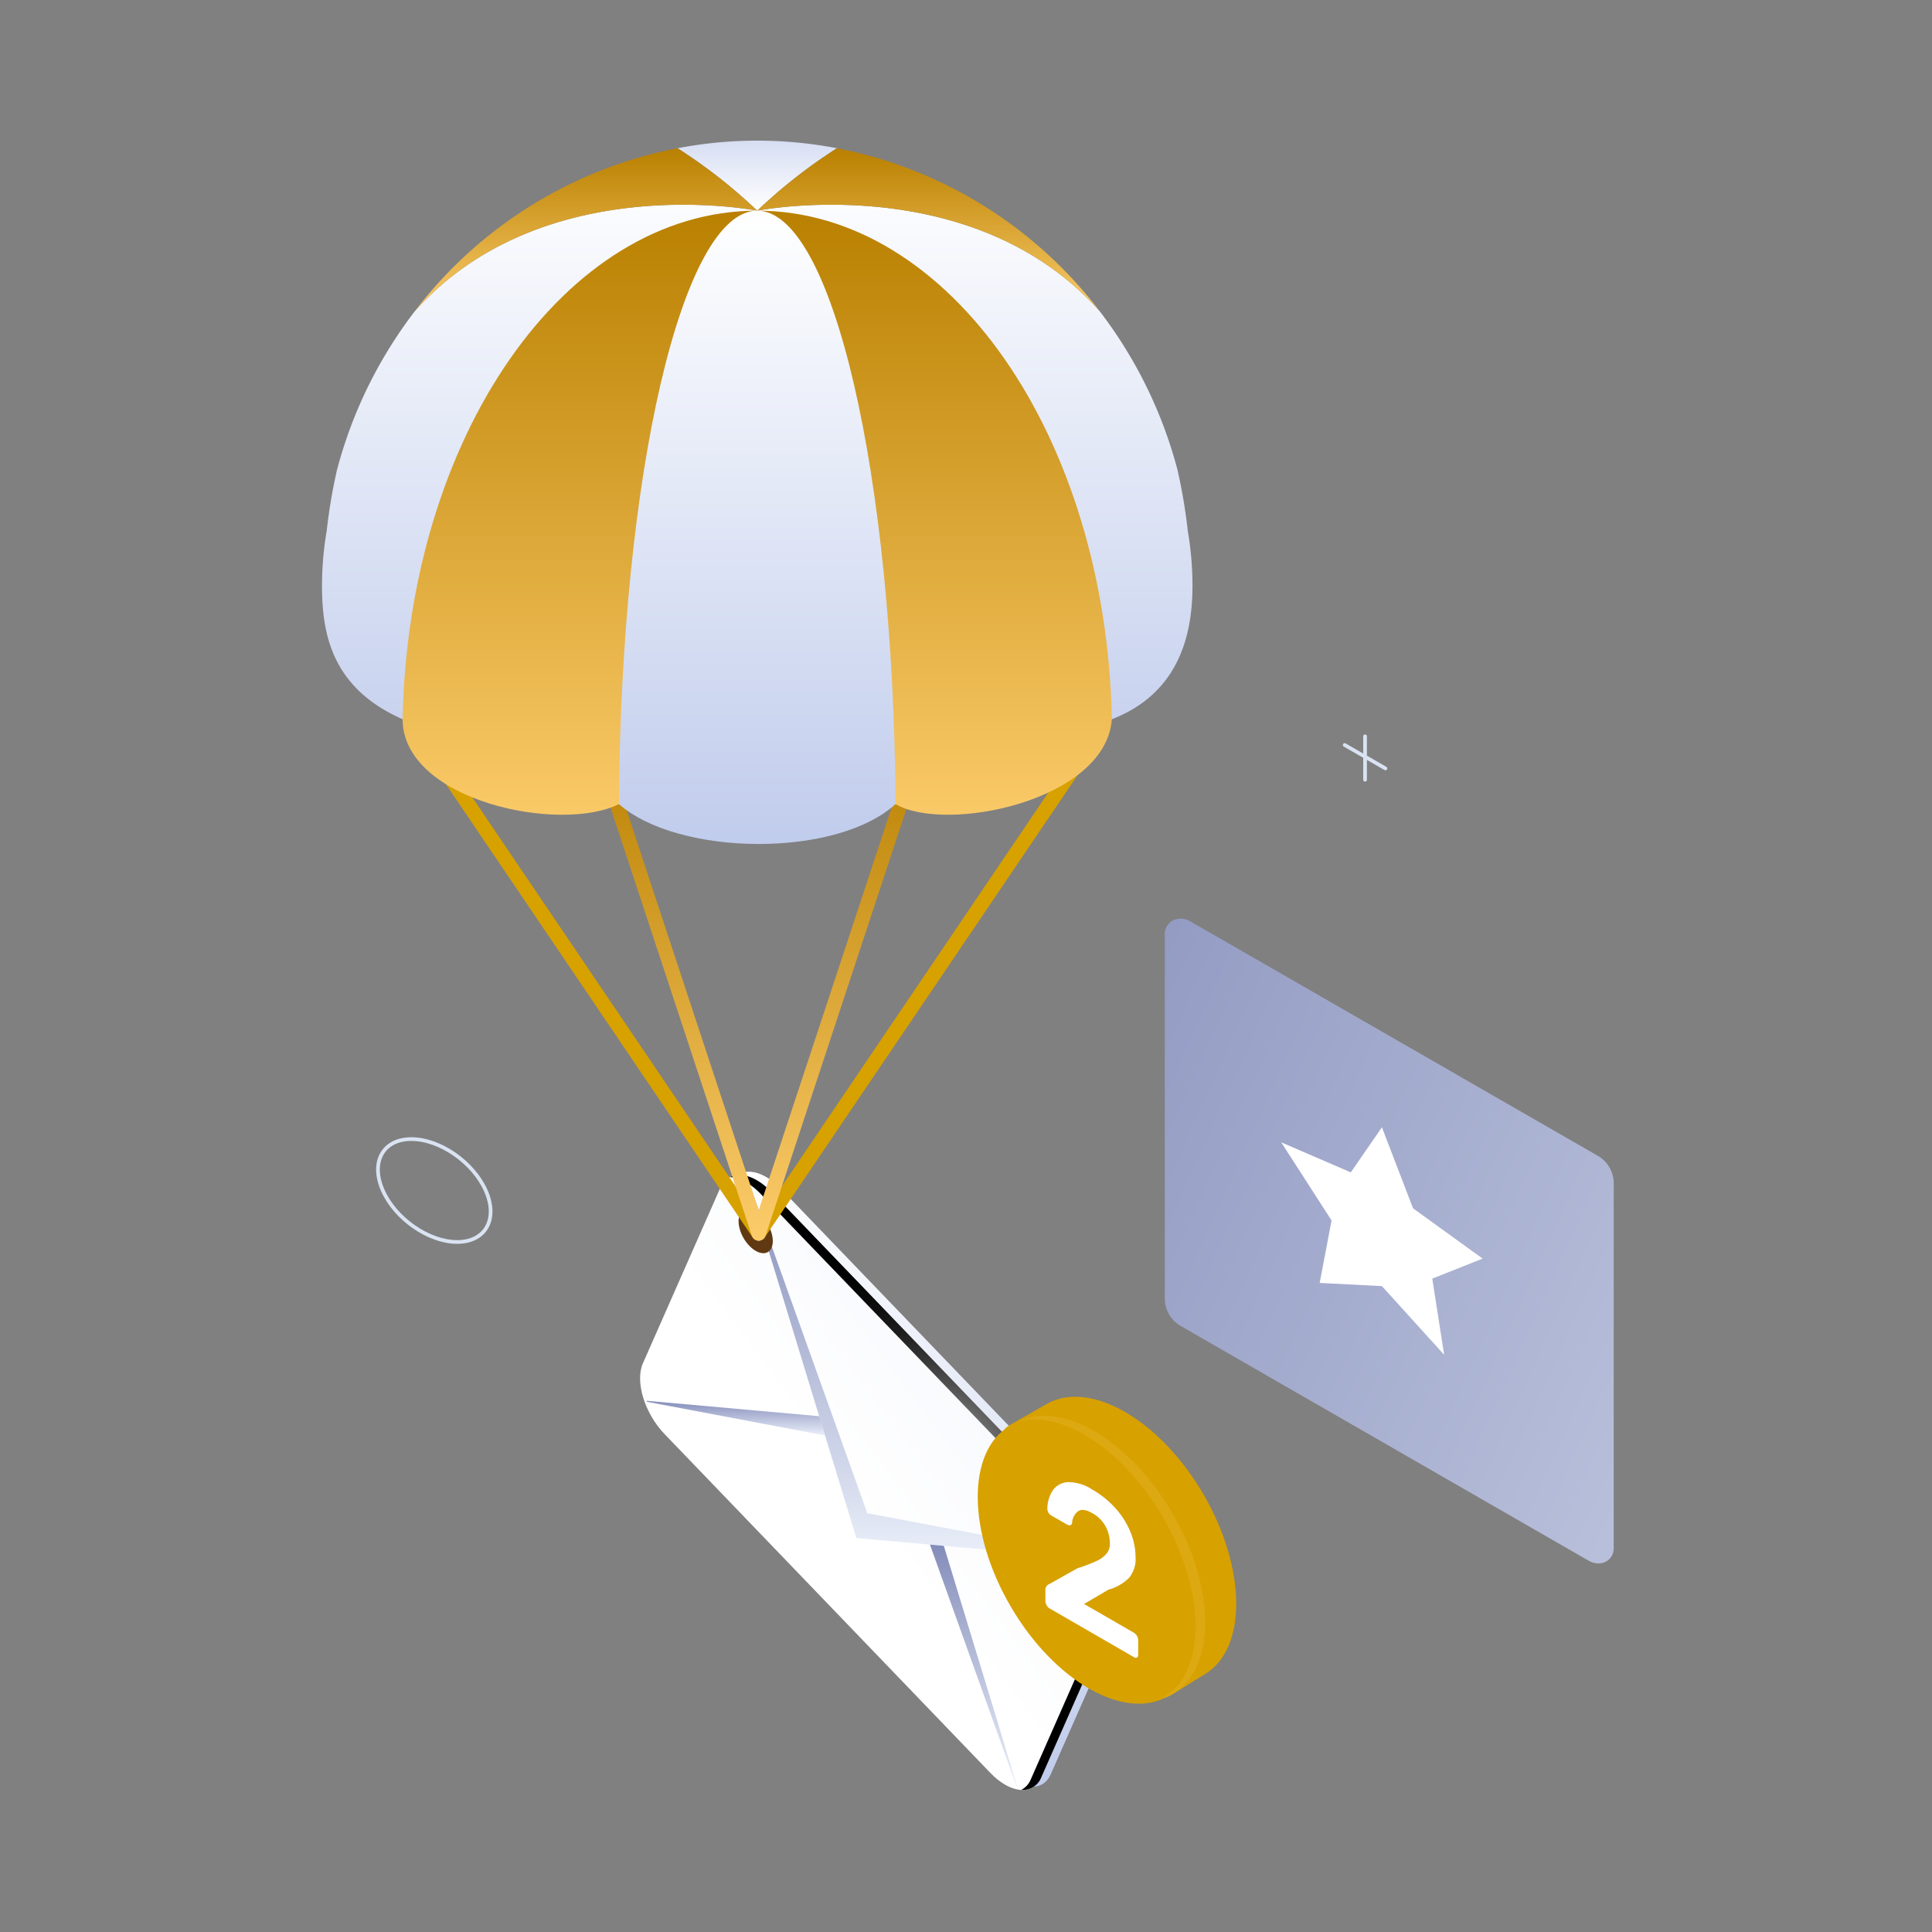<svg xmlns="http://www.w3.org/2000/svg" xmlns:xlink="http://www.w3.org/1999/xlink" width="522" height="522"  xmlns:v="https://vecta.io/nano"><rect width="100%" height="100%" fill="#808080" stroke="none"/><defs><linearGradient id="A" x1=".5" x2=".5" y2="1"><stop offset="0" stop-color="#fff"/><stop offset="1" stop-color="#bfcbec"/></linearGradient><linearGradient id="B" x1="-.583" y1="-.128" x2="2.6" y2="1.928"><stop offset="0" stop-color="#848dba"/><stop offset="1" stop-color="#ebf0fa"/></linearGradient><linearGradient id="C" x1=".598" y1=".7" x2="2.83" y2="-1.441"  xlink:href="#A"/><radialGradient id="D" cx=".5" cy=".5" r=".419" gradientTransform="translate(-0.285) scale(1.57 1)"><stop offset="0" stop-color="#fff"/><stop offset=".066" stop-color="#d8d8d8"/><stop offset=".162" stop-color="#a5a5a5"/><stop offset=".262" stop-color="#797979"/><stop offset=".366" stop-color="#545454"/><stop offset=".473" stop-color="#353535"/><stop offset=".585" stop-color="#1d1d1d"/><stop offset=".704" stop-color="#0d0d0d"/><stop offset=".835" stop-color="#030303"/><stop offset="1"/></radialGradient><linearGradient id="E" x1=".5" x2=".5" y2="1"><stop offset="0" stop-color="#848dba"/><stop offset="1" stop-color="#ebf0fa"/></linearGradient><linearGradient id="F" x1=".5" x2=".5" y2="1"><stop offset="0" stop-color="#f3f4f8"/><stop offset="0" stop-color="#b98000"/><stop offset="1" stop-color="#fccc6b"/><stop offset="1" stop-color="#fff"/></linearGradient><linearGradient id="G" x1=".414" y1="1" x2=".398" y2="-.564"  xlink:href="#A"/></defs><path d="M280.914 204.825a2.13 2.13 0 0 1-.706-.262l-42.1-24.224c-1.004-.563-1.639-1.612-1.672-2.762v-37.711c-.021-.611.311-1.18.854-1.461a1.92 1.92 0 0 1 1.811.122l42.04 24.19c1.004.563 1.639 1.612 1.672 2.762v37.775c.02.595-.303 1.149-.832 1.424a1.7 1.7 0 0 1-1.067.147z" fill="url(#A)" opacity=".19" style="mix-blend-mode:multiply"/><path d="M431.036 422.336a5.72 5.72 0 0 1-1.849-.679l-110.1-63.351a8.57 8.57 0 0 1-4.371-7.221v-98.604c-.057-1.599.815-3.087 2.237-3.82a5.03 5.03 0 0 1 4.734.322l109.936 63.254c2.625 1.475 4.286 4.217 4.376 7.226v98.782c.051 1.558-.797 3.006-2.181 3.723a4.45 4.45 0 0 1-2.782.368z" fill="url(#B)"/><path d="M373.377 304.578l8.409 21.893 18.8 13.588-13.606 5.407 3.211 20.581-16.814-18.551-16.818-.868 3.212-16.873-13.606-21.117 18.8 8.124z" fill="#fff"/><g fill="none" stroke="#dae3f2"><path d="M131.239 321.667c3.419 7.677-.037 13.9-7.714 13.9s-16.671-6.222-20.084-13.9.031-13.9 7.707-13.9 16.672 6.224 20.091 13.9z" stroke-miterlimit="10"/><g stroke-linecap="round" stroke-linejoin="round"><path d="M368.819 198.944v11.741"/><path d="M374.325 207.623l-11.012-6.336"/></g></g><path d="M299.015 412.738l-88.048-91.569c-5.4-5.625-11.547-6.173-13.725-1.23l-20.963 47.543c-2.178 4.935.439 13.5 5.836 19.115l88.052 91.577c5.4 5.617 11.547 6.165 13.725 1.23l20.956-47.543c2.181-4.944-.428-13.498-5.833-19.123z" fill="url(#A)"/><path d="M296.445 413.6l-88.044-91.577c-5.405-5.617-11.547-6.165-13.725-1.222l-20.964 47.536c-2.178 4.943.439 13.506 5.844 19.122l88.044 91.569c5.4 5.625 11.547 6.173 13.725 1.23l20.956-47.536c2.178-4.943-.431-13.505-5.836-19.122z" fill="url(#C)"/><path d="M296.446 413.6l-88.045-91.579c-3.964-4.113-8.3-5.484-11.21-3.987 2.554.118 5.546 1.637 8.351 4.559l88.045 91.577c5.405 5.617 8.022 14.179 5.844 19.122l-20.955 47.538a5.55 5.55 0 0 1-2.523 2.765c2.332.198 4.517-1.159 5.374-3.337l20.955-47.537c2.177-4.941-.431-13.5-5.836-19.121z" fill="url(#D)" style="mix-blend-mode:color-dodge"/><path d="M201.711 317.746l-.212-.047 29.878 97.852 70.238 6.283-.1-.282-67.181-12.707z" fill="url(#E)" style="mix-blend-mode:multiply"/><g style="mix-blend-mode:multiply" fill="url(#E)"><path d="M251.26 417.329l23.361 65.232.2.039-19.819-64.934z"/><path d="M221.327 382.641l-46.619-4.168.109.274 48.1 9.1z"/></g><path d="M205.777 338.56c-2.4-.368-5.061-3.314-5.938-6.58s.345-5.6 2.75-5.225 5.053 3.322 5.93 6.58-.345 5.601-2.742 5.225z" fill="#603913"/><path d="M204.986 335.211a1.96 1.96 0 0 1-1.622-.862l-91.037-134.518 3.243-2.186 89.415 132.117L294.4 197.645l3.243 2.186-91.036 134.522a1.96 1.96 0 0 1-1.621.858z" fill="#d7a100"/><path d="M204.986 335.215a1.96 1.96 0 0 1-1.857-1.347l-44.4-134.515 3.713-1.23 42.546 128.882 42.543-128.877 3.713 1.23-44.4 134.515a1.95 1.95 0 0 1-1.858 1.342z" fill="url(#F)"/><g fill="url(#A)"><path d="M322.195 158.304c-.003-4.962-.424-9.915-1.261-14.806-.616-5.556-1.547-11.072-2.789-16.522-4.079-15.51-11.2-30.054-20.948-42.788-34.524-38.824-92.6-27.262-92.6-27.262s-58.046-11.554-92.576 27.239a120.91 120.91 0 0 0-20.987 42.875 146.7 146.7 0 0 0-2.773 16.482A87.8 87.8 0 0 0 87 158.304c0 13.419 2.922 27.685 21.731 36 21.308 15.84 56.3 26.173 95.862 26.173s74.558-10.327 95.858-26.161c17.913-6.98 21.744-22.507 21.744-36.012z"/><path d="M167.226 217.255c15.965 14.038 58.542 14.712 74.743 0-.525-88.929-17.047-160.327-37.376-160.327s-36.85 71.395-37.367 160.327z"/></g><path d="M226.136 40.053a114.04 114.04 0 0 0-43.078 0 141.07 141.07 0 0 1 21.535 16.874 141.42 141.42 0 0 1 21.543-16.874z" fill="url(#G)"/><g fill="url(#F)"><path d="M204.593 56.926c-52 0-94.311 61.151-95.815 137.405.071 22.091 42.647 30.881 58.448 22.922.517-88.93 17.046-160.327 37.367-160.327z"/><path d="M204.593 56.926c20.329 0 36.85 71.4 37.376 160.327 13.537 7.959 56.8-.83 58.44-22.922-1.505-76.254-43.807-137.405-95.816-137.405z"/><path d="M112.021 84.164c34.531-38.793 92.572-27.238 92.572-27.238a141.07 141.07 0 0 0-21.535-16.874 117.11 117.11 0 0 0-71.037 44.112z"/><path d="M297.197 84.188a117.12 117.12 0 0 0-71.06-44.136 141.42 141.42 0 0 0-21.543 16.874s58.079-11.563 92.603 27.262z"/></g><g fill="#d7a100"><path d="M334.007 433.272c0 9.291-3.2 15.871-8.421 19.052l-9.063 5.617c-5.421 3.032-1.951-3.854-10.184-8.609-16.577-9.565-30.012-32.737-30.012-51.758 0-9.408-8.7-9.479-3.368-12.62l10.09-5.758c5.405-2.93 12.8-2.389 20.948 2.311 16.576 9.572 30.01 32.744 30.01 51.765z"/><ellipse cx="24.426" cy="42.308" rx="24.426" ry="42.308" transform="matrix(.863 -.505 .505 .863 251.739 397.598)"/></g><path d="M295.615 386.636c-7.944-4.583-15.158-5.2-20.525-2.515 5-1.4 11.21-.36 17.939 3.525 16.569 9.573 30 32.745 30 51.766 0 9.9-3.643 16.71-9.479 19.632 7.332-2.053 12.072-9.346 12.072-20.642.004-19.02-13.431-42.193-30.007-51.766z" fill="#efc74f" opacity=".23" style="mix-blend-mode:multiply"/><path d="M282.798 433.741c-.209-.334-.325-.718-.337-1.112v-2.836c-.119-.832.386-1.626 1.19-1.872l7.4-4.167a46.29 46.29 0 0 0 5.2-1.982 7.84 7.84 0 0 0 2.726-2 4.11 4.11 0 0 0 .9-2.687 9.66 9.66 0 0 0-1.19-4.724 9.24 9.24 0 0 0-3.6-3.549q-2.374-1.363-3.729-.541c-1.017.751-1.637 1.925-1.684 3.189-.094.384-.274.6-.548.642-.308.033-.618-.042-.877-.212l-4.27-2.468c-.596-.371-.969-1.014-.995-1.716-.023-1.828.516-3.619 1.543-5.131a5.27 5.27 0 0 1 4.152-2.123c2.264.03 4.472.709 6.361 1.958a25.41 25.41 0 0 1 6.455 5.225 21.87 21.87 0 0 1 3.988 6.416 18.26 18.26 0 0 1 1.332 6.706 7.96 7.96 0 0 1-1.786 5.586 12.57 12.57 0 0 1-5.531 3.157l-6.6 3.87 13.435 7.755a2.28 2.28 0 0 1 .854.87 2.38 2.38 0 0 1 .337 1.175v3.924c0 .4-.118.65-.337.76a.9.9 0 0 1-.854-.141l-22.733-13.13a2.16 2.16 0 0 1-.802-.842z" fill="#fff"/></svg>